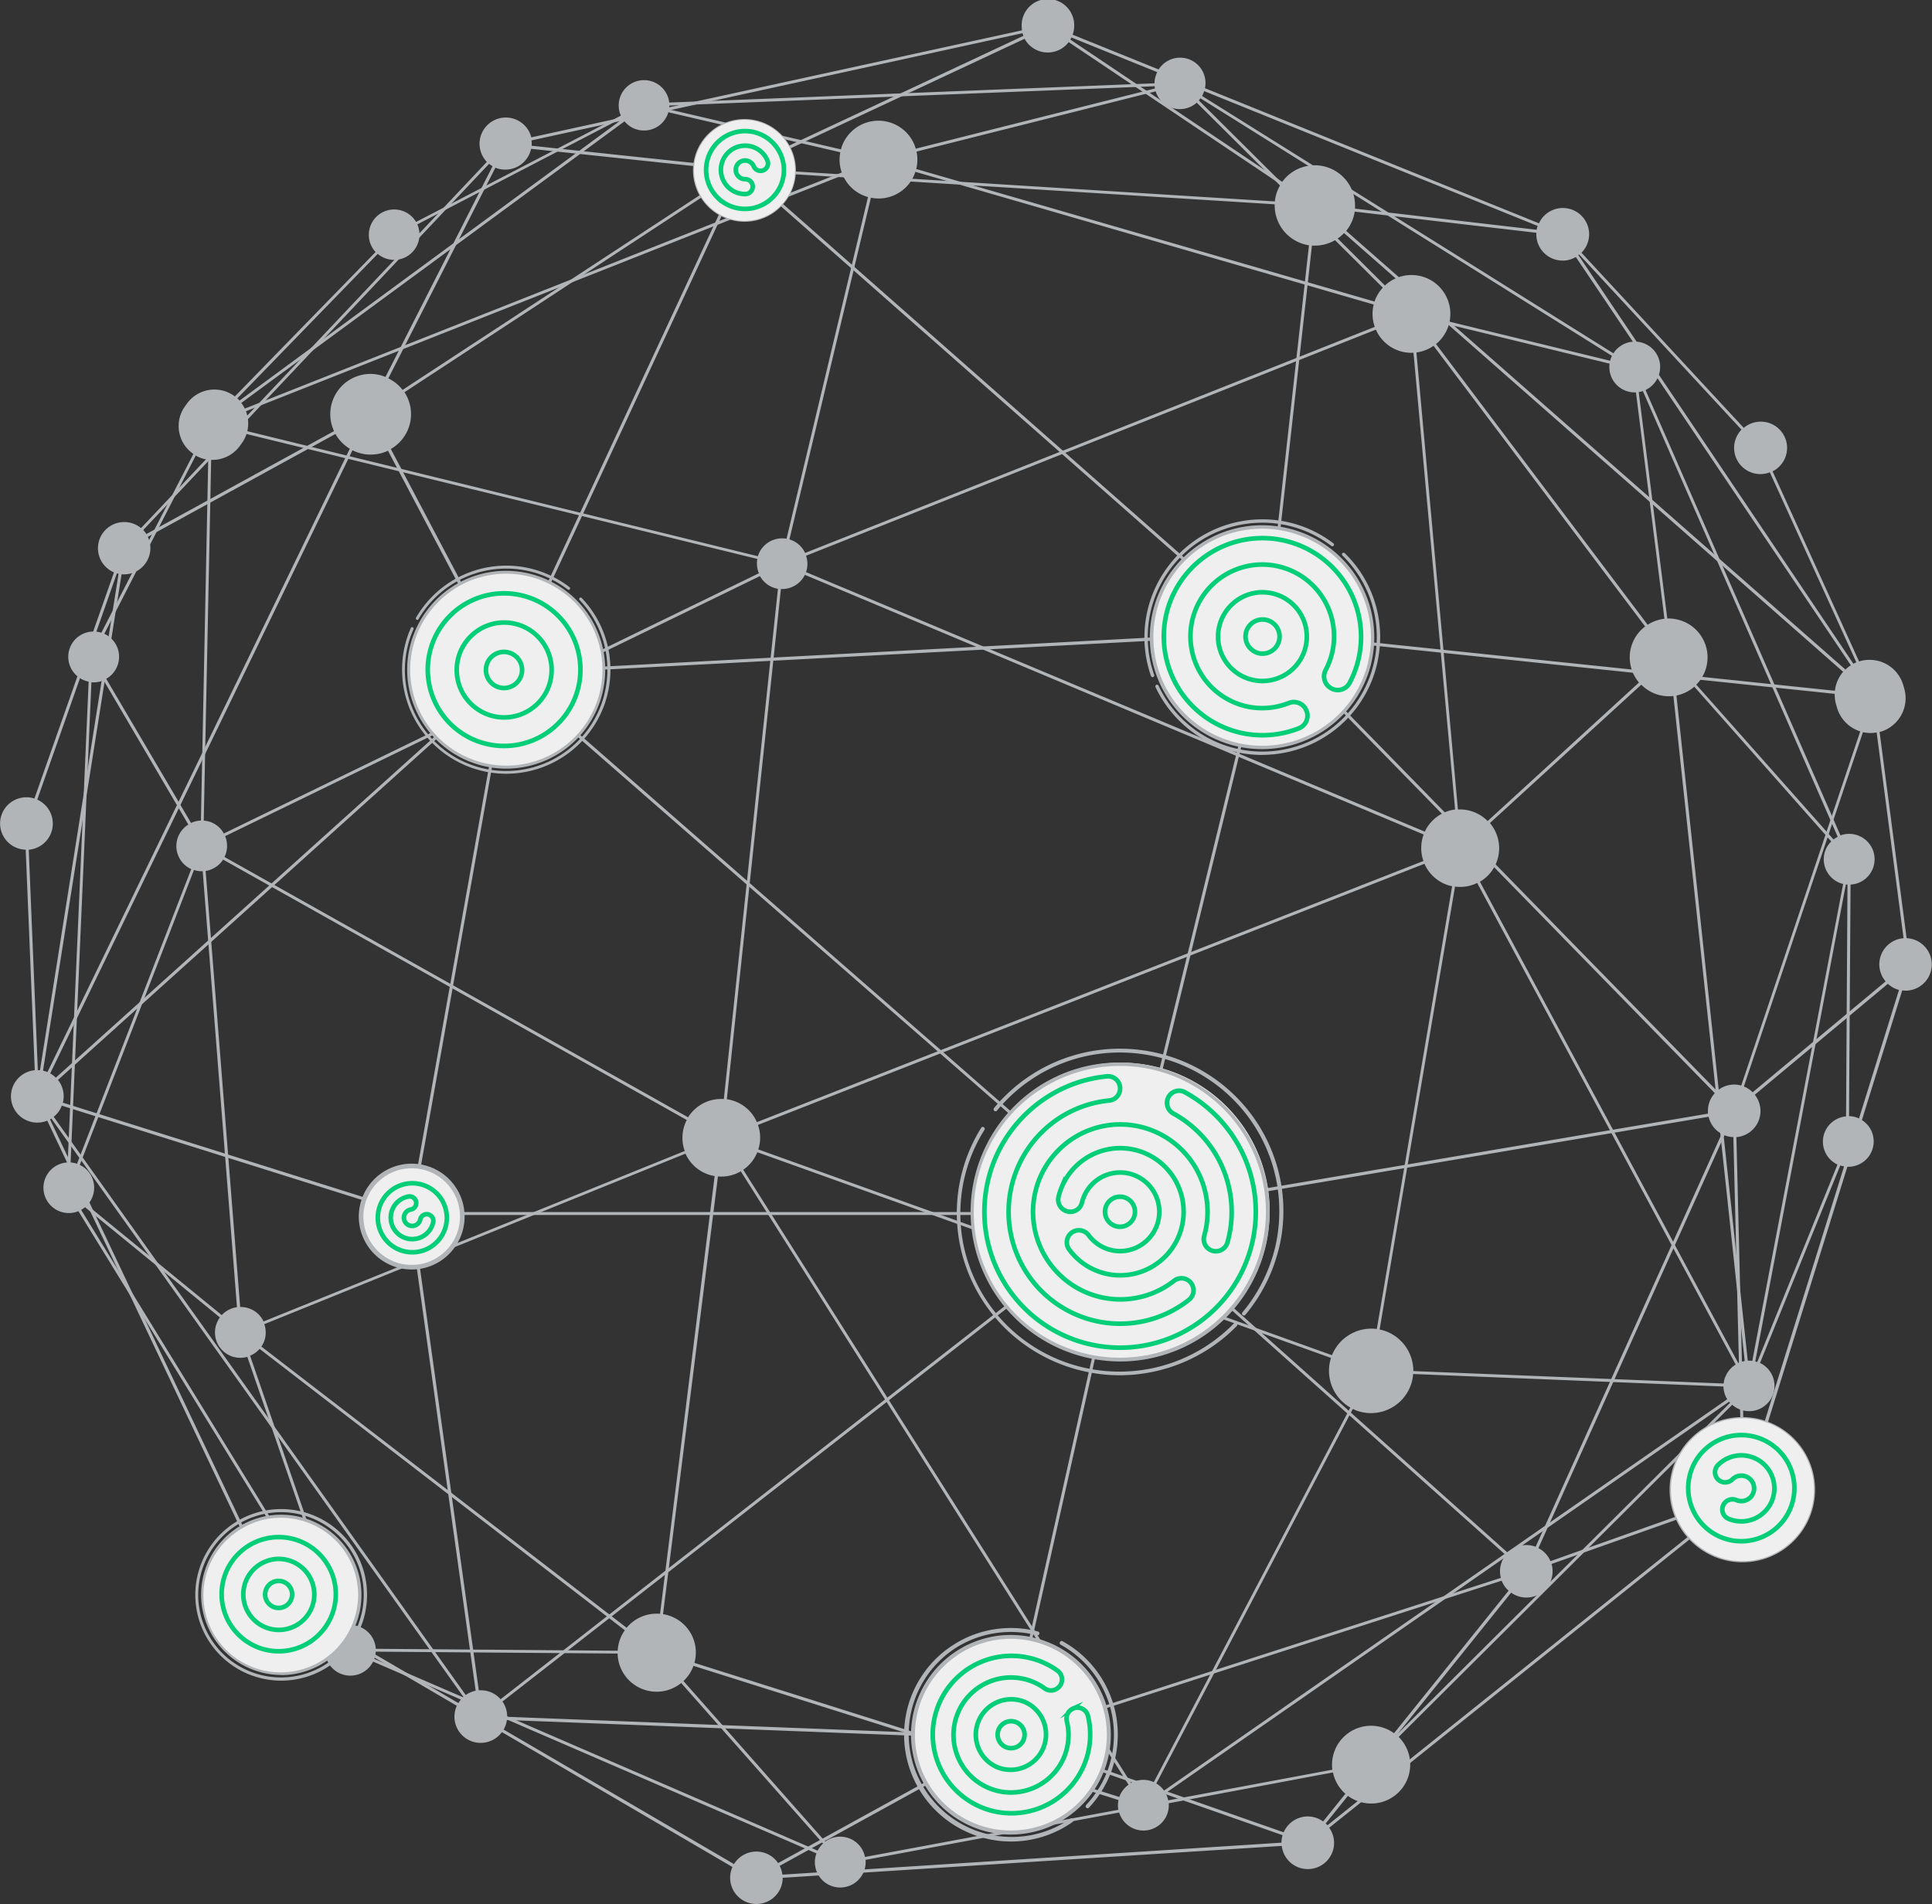 <svg xmlns="http://www.w3.org/2000/svg" width="420" height="414" fill="none">
  <rect width="100%" height="100%" fill="#333333" stroke="none"/>
  <g clip-path="url(#a)">
    <path fill="#B2B5B8" d="m414.481 203.975-5.88-44.87h.168a7.625 7.625 0 0 0 4.552-3.642 7.595 7.595 0 0 0 .639-5.786l-.226-.771a7.612 7.612 0 0 0-6.506-5.407 7.637 7.637 0 0 0-2.961.27l-.118.042-18.807-41.333a5.718 5.718 0 0 0 2.96-3.63c.208-.78.249-1.594.119-2.39a5.711 5.711 0 0 0-4.839-4.73 5.737 5.737 0 0 0-4.507 1.296l-35.28-38.081a5.682 5.682 0 0 0 1.643-4.537 5.705 5.705 0 0 0-4.726-5.102 5.725 5.725 0 0 0-4.662 1.275 5.7 5.7 0 0 0-1.495 1.97L233.184 7.543c.211-.59.325-1.21.336-1.836a5.687 5.687 0 0 0-1.592-4.17 5.714 5.714 0 0 0-4.116-1.747 5.723 5.723 0 0 0-4.115 1.747 5.705 5.705 0 0 0-1.223 1.923 5.706 5.706 0 0 0-.37 2.247c.004.298.03.595.076.889L115.5 29.86a5.704 5.704 0 0 0-3.267-3.836 5.719 5.719 0 0 0-6.962 1.975 5.693 5.693 0 0 0 .569 7.199l-75.18 79.616a5.73 5.73 0 0 0-6.85-.34 5.702 5.702 0 0 0-2.474 4.052 5.683 5.683 0 0 0 1.457 4.516 5.708 5.708 0 0 0 1.987 1.401L7.484 173.612a5.72 5.72 0 0 0-6.475 2.22 5.688 5.688 0 0 0 2.218 8.325c.736.359 1.54.555 2.36.576l1.973 47.945a5.72 5.72 0 0 0-5.078 4.618 5.697 5.697 0 0 0 3.031 6.152 5.72 5.72 0 0 0 4.76.192l45.36 95.723a8.785 8.785 0 0 0-4.93 6.192 8.762 8.762 0 0 0 2.059 7.636 8.811 8.811 0 0 0 11.236 1.588 8.79 8.79 0 0 0 2.858-2.896l32.457 18.974a5.678 5.678 0 0 0-.257 4.085 5.694 5.694 0 0 0 2.557 3.2 5.71 5.71 0 0 0 7.495-1.561l50.122 29.332a5.699 5.699 0 0 0 .105 4.898 5.706 5.706 0 0 0 3.877 3.007 5.717 5.717 0 0 0 6.359-3.064 5.681 5.681 0 0 0 .579-2.444v-.059l108.495-6.931a5.688 5.688 0 0 0 5.157 5.017 5.7 5.7 0 0 0 5.969-4.022 5.68 5.68 0 0 0-.811-4.942l86.344-69.098a5.704 5.704 0 0 0 4.566 1.322 5.71 5.71 0 0 0 4.824-4.863 5.693 5.693 0 0 0-3.334-5.979l32.172-103.441c.264.043.531.065.798.067a5.729 5.729 0 0 0 3.946-1.672 5.696 5.696 0 0 0 .134-7.93 5.718 5.718 0 0 0-3.887-1.804h-.042Zm-.663 0a5.716 5.716 0 0 0-4.833 3.506 5.699 5.699 0 0 0 .935 5.888l-28.904 24.103a5.778 5.778 0 0 0-1.916-1.266l25.889-77.026a7.722 7.722 0 0 0 1.68.185 7.678 7.678 0 0 0 1.302-.117l5.847 44.727Zm-40.371 120.06c0 .791.166 1.573.487 2.296l-36.875 13.082a5.676 5.676 0 0 0-2.621-2.833l40.437-89.764a5.665 5.665 0 0 0 1.941.402l1.755 71.16a5.723 5.723 0 0 0-3.65 1.847 5.695 5.695 0 0 0-1.474 3.81Zm-89.149 70.882a5.728 5.728 0 0 0-5.242 3.445l-51.416-17.985a8.597 8.597 0 0 0 .37-2.514 8.767 8.767 0 0 0-.328-2.355l98.767-31.846c.327.83.841 1.572 1.504 2.17l-40.32 50.175a5.707 5.707 0 0 0-3.335-1.09ZM26.989 124.87a5.713 5.713 0 0 0 5.692-5.367 5.696 5.696 0 0 0-.542-2.787L72.92 94.348a8.684 8.684 0 0 0 3.124 3.21L10.315 233.08a6.153 6.153 0 0 0-.966-.301L26.427 124.87h.562Zm82.875-87.996a5.704 5.704 0 0 0 5.586-4.517l37.027 3.922v.595a8.724 8.724 0 0 0 1.243 4.51l-66.2 43.385a8.79 8.79 0 0 0-3.1-2.514l23.268-45.791a5.735 5.735 0 0 0 2.176.41Zm117.919-25.46a5.684 5.684 0 0 0 4.536-2.262l46.091 30.932a8.65 8.65 0 0 0-1.269 3.713l-107.192-6.705a1.98 1.98 0 0 0 0-.218 8.71 8.71 0 0 0-.689-3.41L222.743 8.43a5.703 5.703 0 0 0 5.04 2.983ZM339.671 56.67c1.02 0 2.021-.275 2.898-.796l59.791 88.767c-.424.268-.818.58-1.176.93L292.648 50.2a8.706 8.706 0 0 0 1.856-4.19l39.48 4.6v.327a5.695 5.695 0 0 0 1.658 4.032 5.718 5.718 0 0 0 4.029 1.684v.016Zm34.599 189.862-40.437 89.756a5.632 5.632 0 0 0-2.033-.377 5.724 5.724 0 0 0-4.032 1.676l-76.28-68.134a8.705 8.705 0 0 0 2.016-5.581 8.572 8.572 0 0 0-.084-1.132l118.02-19.946a5.68 5.68 0 0 0 2.83 3.721v.017ZM221.483 369.365l21.68-96.913a8.21 8.21 0 0 0 1.579.151 8.695 8.695 0 0 0 6.3-2.682l76.289 68.151a5.63 5.63 0 0 0-1.243 3.545c.002.484.064.965.185 1.433l-98.767 31.846a8.803 8.803 0 0 0-2.33-3.505 8.832 8.832 0 0 0-3.693-2.026Zm-116.936-1.877a3.956 3.956 0 0 0-.462 0l-13.13-94.282a9.527 9.527 0 0 0 5.54-3.134 9.491 9.491 0 0 0 2.323-5.917h137.18a8.745 8.745 0 0 0 1.68 4.786L108.83 369.432a5.715 5.715 0 0 0-4.283-1.944ZM398.891 150.18l-117.676-12.311a2.255 2.255 0 0 0 0-.26 5.69 5.69 0 0 0-1.348-3.675 5.716 5.716 0 0 0-3.406-1.94l8.744-78.593h.63a8.755 8.755 0 0 0 6.351-2.732l108.494 95.388a7.64 7.64 0 0 0-1.789 4.123ZM98.818 263.519a9.489 9.489 0 0 0-2.207-5.769 9.53 9.53 0 0 0-5.294-3.199l17.732-99.511a8.18 8.18 0 0 0 1.201.093 8.731 8.731 0 0 0 6.367-2.749l121.322 105.964a8.728 8.728 0 0 0-1.941 5.171H98.818Zm62.386-217.895a8.748 8.748 0 0 0 6.343-2.724l103.479 91.189a5.603 5.603 0 0 0-1.21 3.478l-150.847 8.003a8.685 8.685 0 0 0-1.46-4.104 8.723 8.723 0 0 0-3.269-2.885l43.571-93.644a8.669 8.669 0 0 0 3.393.678v.009Zm83.538 209.514a8.763 8.763 0 0 0-6.367 2.749L117.062 151.873a8.72 8.72 0 0 0 1.949-5.506v-.134l150.839-7.954a5.696 5.696 0 0 0 3.999 4.819L246.49 255.272a8.484 8.484 0 0 0-1.748-.176v.042Zm2.394.344 27.359-112.216c.34.043.683.058 1.025.042a5.663 5.663 0 0 0 3.738-1.4l93.526 95.756a5.672 5.672 0 0 0-1.495 3.839v.62l-117.97 19.937a8.762 8.762 0 0 0-6.183-6.62v.042Zm37.423-202.156-8.737 78.593h-.302a5.687 5.687 0 0 0-4.057 1.676L168 42.397a8.638 8.638 0 0 0 1.915-4.684l107.193 6.704v.218a8.735 8.735 0 0 0 2.105 5.728 8.775 8.775 0 0 0 5.346 2.963Zm-127.344-8.674-43.571 93.627a8.748 8.748 0 0 0-3.36-.678 8.649 8.649 0 0 0-3.78.838L84.966 97.617a8.755 8.755 0 0 0 4.145-5.536 8.723 8.723 0 0 0-1.18-6.809l66.142-43.37a8.832 8.832 0 0 0 3.142 2.75Zm-76.659 54.18a8.82 8.82 0 0 0 3.788-.838l21.538 40.822a8.764 8.764 0 0 0-4.247 6.046 8.742 8.742 0 0 0 1.895 7.136l-91.392 82.298a5.492 5.492 0 0 0-1.226-.922l65.713-135.48a8.743 8.743 0 0 0 3.931.938ZM12.6 234.79l91.392-82.322a8.783 8.783 0 0 0 4.418 2.447l-17.757 99.527a10.116 10.116 0 0 0-1.336-.1 9.507 9.507 0 0 0-5.494 1.748 9.476 9.476 0 0 0-3.468 4.596l-66.697-20.952c.122-.453.184-.921.185-1.391 0-1.29-.438-2.543-1.243-3.553Zm364.417 1.006a5.691 5.691 0 0 0-3.746 1.399l-93.551-95.748a5.593 5.593 0 0 0 1.411-2.916l117.718 12.319a7.762 7.762 0 0 0 .311 2.347l.201.687a7.628 7.628 0 0 0 5.04 5.129l-25.872 77.001a5.45 5.45 0 0 0-1.529-.218h.017ZM13.44 240.38l66.688 20.951a9.306 9.306 0 0 0-.353 2.514 9.489 9.489 0 0 0 2.784 6.723 9.54 9.54 0 0 0 6.733 2.789c.336 0 .664 0 .983-.05l13.129 94.281a5.666 5.666 0 0 0-2.159.931L11.676 242.81a5.723 5.723 0 0 0 1.764-2.43Zm95.76 129.572 128.848-100.458a8.861 8.861 0 0 0 4.46 2.816l-21.672 96.913a8.378 8.378 0 0 0-1.596-.151 8.804 8.804 0 0 0-5.95 2.324 8.769 8.769 0 0 0-2.803 5.729l-100.237-3.871v-.093a5.656 5.656 0 0 0-1.008-3.209h-.042Zm294.353-225.957a7.525 7.525 0 0 0-.647.302l-59.783-88.834.177-.135 35.28 38.09a5.693 5.693 0 0 0-1.145 6.186 5.7 5.7 0 0 0 2.107 2.524 5.728 5.728 0 0 0 3.154.945 5.766 5.766 0 0 0 2.049-.386l18.808 41.308Zm-69.292-94.877a6.02 6.02 0 0 0-.21.839l-39.48-4.593v-.687a8.713 8.713 0 0 0-1.666-5.138 8.77 8.77 0 0 0-14.168-.008L232.68 8.607c.084-.151.16-.302.235-.461l101.346 40.972ZM222.289 7.216c.052.194.117.384.193.57L168.983 32.86a8.735 8.735 0 0 0-3.856-3.816 8.762 8.762 0 0 0-10.185 1.703 8.72 8.72 0 0 0-2.398 4.862l-36.96-3.922v-.528a5.219 5.219 0 0 0-.042-.637L222.289 7.216ZM107.083 36.137 83.799 81.954a8.662 8.662 0 0 0-3.243-.662 8.785 8.785 0 0 0-4.21 1.082 8.76 8.76 0 0 0-3.172 2.967 8.735 8.735 0 0 0-.556 8.387L31.82 116.104a6.895 6.895 0 0 0-.68-.88l75.188-79.615c.237.196.49.373.756.528ZM25.41 124.653l.361.092L8.694 232.678a4.613 4.613 0 0 0-.47 0L6.25 184.741a5.723 5.723 0 0 0 3.385-1.489 5.695 5.695 0 0 0 1.168-6.888 5.717 5.717 0 0 0-2.705-2.518l17.312-49.193ZM67.2 351.297a8.751 8.751 0 0 0-1.271-9.831 8.794 8.794 0 0 0-9.649-2.363l-45.41-95.74.294-.176 89.586 125.751a5.606 5.606 0 0 0-1.1 1.332L67.2 351.297Zm42.286 24.731a5.71 5.71 0 0 0 .705-2.079l100.254 3.872a8.694 8.694 0 0 0 .958 3.981l-42.252 23.256a5.69 5.69 0 0 0-4.852-2.504 5.707 5.707 0 0 0-4.733 2.722l-50.08-29.248Zm60.597 31.544a5.69 5.69 0 0 0-.596-1.911l42.243-23.247a8.773 8.773 0 0 0 8.296 4.197 8.78 8.78 0 0 0 4.512-1.741 8.76 8.76 0 0 0 2.901-3.864l51.382 17.984a5.776 5.776 0 0 0-.235 1.626l-108.503 6.956Zm118.104-11.121 40.32-50.191a5.646 5.646 0 0 0 3.31 1.064 5.707 5.707 0 0 0 4.036-1.675 5.693 5.693 0 0 0 1.667-4.032 5.5 5.5 0 0 0-.226-1.592l36.96-13.099c.184.297.395.578.63.838l-86.285 69.056c-.143-.109-.269-.243-.403-.369h-.009Zm92.484-77.939a5.475 5.475 0 0 0-1.445-.21l-1.747-71.075a5.708 5.708 0 0 0 4.764-3.416 5.69 5.69 0 0 0-.765-5.803l28.929-24.119a5.675 5.675 0 0 0 2.419 1.332l-32.155 103.291Z"/>
    <path fill="#B2B5B8" d="M15.162 140.944a5.505 5.505 0 0 0 1.505 5.946c.54.486 1.17.86 1.855 1.102.243.088.493.155.748.202l-4.553 104.53a5.52 5.52 0 0 0-5.137 4.301 5.494 5.494 0 0 0 .995 4.536 5.521 5.521 0 0 0 6.469 1.765l55.935 90.979a5.508 5.508 0 0 0-2.321 4.24 5.493 5.493 0 0 0 1.923 4.434c.637.545 1.39.937 2.203 1.147a5.525 5.525 0 0 0 6.326-2.873l96.365 41.685a.106.106 0 0 1 0 .05 5.5 5.5 0 0 0 2.188 6.494 5.525 5.525 0 0 0 8.176-2.705 5.507 5.507 0 0 0 .321-2.423l55.138-10.291a5.515 5.515 0 0 0 10.466.276 5.41 5.41 0 0 0 .302-2.288l35.709-6.704a8.476 8.476 0 0 0 4.729 5.969 8.497 8.497 0 0 0 10.544-2.837 8.453 8.453 0 0 0-.993-10.851l72.517-72.215a5.528 5.528 0 0 0 8.27-1.068 5.503 5.503 0 0 0 .718-4.516 5.514 5.514 0 0 0-2.948-3.501l17.446-42.942c.752.251 1.55.336 2.338.251a5.54 5.54 0 0 0 2.23-.742 5.533 5.533 0 0 0 1.718-1.601 5.497 5.497 0 0 0-2.098-8.068 5.522 5.522 0 0 0-2.281-.567l.328-50.342a5.53 5.53 0 0 0 3.426-1.431 5.509 5.509 0 0 0-1.847-9.262 5.45 5.45 0 0 0-3.772 0l-42.378-96.838a5.474 5.474 0 0 0 2.84-3.117 5.487 5.487 0 0 0-.051-3.935 5.505 5.505 0 0 0-2.674-2.893 5.522 5.522 0 0 0-7.095 1.975L261.316 20.86c.142-.252.263-.515.361-.788a5.49 5.49 0 0 0-.103-4.294 5.518 5.518 0 0 0-5.337-3.23 5.532 5.532 0 0 0-3.864 1.894 5.51 5.51 0 0 0-1.079 1.91 5.364 5.364 0 0 0-.319 1.76L145.488 22.3a5.486 5.486 0 0 0-2.38-3.926 5.516 5.516 0 0 0-8.068 2.18 5.487 5.487 0 0 0-.069 4.587l-44.52 23.113a5.51 5.51 0 0 0-3.662-2.602 5.532 5.532 0 0 0-4.388.98 5.51 5.51 0 0 0-2.2 3.912 5.493 5.493 0 0 0 1.447 4.247L51.055 86.194l-.092-.075a7.358 7.358 0 0 0-8.166-.36 7.342 7.342 0 0 0-2.116 1.935l-.462.637A7.345 7.345 0 0 0 41.9 98.59l.143.1-20.009 38.87a5.519 5.519 0 0 0-4.122.306 5.5 5.5 0 0 0-2.749 3.079Zm27.392-41.902c.364.212.747.392 1.143.536.508.18 1.035.304 1.57.369l-1.587 78.45a5.505 5.505 0 0 0-2.15.52l-18.438-31.335a5.513 5.513 0 0 0 2.79-5.02 5.5 5.5 0 0 0-3.202-4.769l19.874-38.752Zm-25.2 154.202 24.814-64.103a5.295 5.295 0 0 0 1.898.268l7.451 94.784a5.574 5.574 0 0 0-3.31 1.727L18.96 262.018a5.508 5.508 0 0 0-1.621-8.757l.016-.017ZM74.61 353.509l-20.244-58.764a5.392 5.392 0 0 0 2.066-1.484l79.405 61.178a8.415 8.415 0 0 0-1.075 2.037 8.764 8.764 0 0 0-.487 2.413l-52.584-.419a5.48 5.48 0 0 0-2.345-4.174 5.52 5.52 0 0 0-4.736-.753v-.034Zm326.07-161.317-19.748 103.684a5.571 5.571 0 0 0-.983-.042l-15.507-144.623a8.534 8.534 0 0 0 3.89-1.911l29.769 33.639a5.396 5.396 0 0 0-1.31 2.037 5.507 5.507 0 0 0 1.505 5.952c.539.486 1.17.861 1.855 1.104l.529.16ZM355.639 85.306l6.199 49.219a8.643 8.643 0 0 0-3.654 1.307l-46.006-61.035a8.377 8.377 0 0 0 2.62-3.696c.068-.176.118-.36.168-.545l34.944 8.506a5.495 5.495 0 0 0 3.596 5.925 5.4 5.4 0 0 0 2.133.319Zm-95.474-62.989 40.446 40.227a8.51 8.51 0 0 0-1.739 2.824c0 .068 0 .135-.059.193l-99.632-28.82a8.37 8.37 0 0 0 .059-3.789l51.996-13.09a5.497 5.497 0 0 0 3.792 3.663 5.514 5.514 0 0 0 5.137-1.208Zm-114.971 2.397c0-.1.059-.2.092-.31l37.389 8.7a8.358 8.358 0 0 0 .319 4.399L53.214 88.834a6.708 6.708 0 0 0-.764-1.232l83.311-61.22a5.501 5.501 0 0 0 5.207 1.909 5.493 5.493 0 0 0 4.226-3.585v.008ZM48.502 186.887l100.8 56.619a7.673 7.673 0 0 0-.446.997 8.448 8.448 0 0 0 0 5.732l-91.56 37.068a5.452 5.452 0 0 0-3.116-2.825 5.394 5.394 0 0 0-1.974-.318l-7.501-94.809a5.534 5.534 0 0 0 3.797-2.464Zm87.721 167.008-79.405-61.137c.267-.383.481-.8.638-1.24a5.495 5.495 0 0 0 0-3.629l91.56-37.075a8.395 8.395 0 0 0 4.855 4.492c.483.172.981.301 1.487.385l-11.869 95.17a8.489 8.489 0 0 0-7.266 3.034Zm109.662 33.765-84.311-133.343a8.393 8.393 0 0 0 3.058-3.813l124.714 44.727a9.201 9.201 0 0 0 .193 6.132 9.223 9.223 0 0 0 4.007 4.653l-42.722 81.443a2.954 2.954 0 0 0-.403-.168 5.448 5.448 0 0 0-4.536.369ZM53.466 89.404l129.763-51.306a8.398 8.398 0 0 0 4.881 4.56c.193.066.394.125.588.175l-17.708 74.294a5.528 5.528 0 0 0-3.731.658 5.511 5.511 0 0 0-2.426 2.904l-.067.243L53.76 93.745a7.367 7.367 0 0 0-.294-4.341ZM164.85 249.9a8.361 8.361 0 0 0-.076-5.33l144.892-56.778a8.432 8.432 0 0 0 4.889 4.576c.368.127.744.231 1.125.31l-16.371 96.259a9.26 9.26 0 0 0-5.852 1.188 9.232 9.232 0 0 0-3.901 4.511L164.85 249.9ZM307.28 76.69l9.047 99.302a8.485 8.485 0 0 0-3.913 1.566 8.455 8.455 0 0 0-2.672 3.253l-134.518-56.427a5.447 5.447 0 0 0 0-3.561l123.883-49.16a8.383 8.383 0 0 0 3.296 3.793 8.413 8.413 0 0 0 4.877 1.235ZM158.004 238.98l11.76-110.925a5.537 5.537 0 0 0 3.068-.761 5.509 5.509 0 0 0 2.148-2.315l134.518 56.452-.05.117a8.437 8.437 0 0 0 0 5.64l-144.909 56.779a8.42 8.42 0 0 0-4.889-4.576 8.95 8.95 0 0 0-1.646-.411Zm-8.4 3.947-100.8-56.61a5.48 5.48 0 0 0 .134-4.526l116.273-56.543a5.477 5.477 0 0 0 3.906 2.765l-11.76 110.934a8.471 8.471 0 0 0-7.778 3.98h.025Zm49.325-205.374a1.99 1.99 0 0 0 .059-.2l99.64 28.854a8.453 8.453 0 0 0 .236 4.86L175.022 120.22a5.479 5.479 0 0 0-3.133-2.858l-.277-.083 17.716-74.294a8.418 8.418 0 0 0 5.82-.921 8.388 8.388 0 0 0 3.781-4.51Zm112.711 37.63 45.998 61.018a8.424 8.424 0 0 0-2.977 9.198 8.416 8.416 0 0 0 1.642 2.987l-32.903 30.12a8.404 8.404 0 0 0-3.158-2.02 8.547 8.547 0 0 0-3.302-.494l-9.021-99.36a8.49 8.49 0 0 0 3.721-1.45Zm52.139 76.128 15.506 144.59a5.902 5.902 0 0 0-1.411.436l-56.154-104.64a8.384 8.384 0 0 0 3.688-4.433 8.466 8.466 0 0 0-1.512-8.322l32.902-30.086a8.41 8.41 0 0 0 7.04 2.455h-.059Zm11.222 148.169a5.34 5.34 0 0 0-.294 1.315l-67.46-2.707a9.203 9.203 0 0 0-1.662-5.309 9.236 9.236 0 0 0-4.42-3.39 9.497 9.497 0 0 0-1.251-.335l16.396-96.301a8.368 8.368 0 0 0 4.814-.788l56.204 104.707a5.459 5.459 0 0 0-2.302 2.808h-.025ZM44.293 178.414l1.613-78.434a7.369 7.369 0 0 0 6.233-3.034l.403-.553a7.452 7.452 0 0 0 1.05-2.036l111.048 27.161a5.537 5.537 0 0 0 .336 3.118L48.661 181.213a5.455 5.455 0 0 0-2.94-2.514 5.356 5.356 0 0 0-1.428-.285ZM375.48 304.215l-122.43 85.079a5.432 5.432 0 0 0-1.68-1.542l42.722-81.434c.274.137.554.26.84.369a9.208 9.208 0 0 0 9.917-2.475 9.16 9.16 0 0 0 1.843-3.073 8.794 8.794 0 0 0 .513-2.414l67.46 2.716c.021.98.302 1.937.815 2.774ZM243.356 390.61v.084l-92.4-29.165a8.407 8.407 0 0 0-1.029-6.822 8.465 8.465 0 0 0-5.791-3.771l11.936-95.169a8.42 8.42 0 0 0 4.973-1.107l84.294 133.36a5.509 5.509 0 0 0-1.983 2.59ZM82.11 55.194a5.518 5.518 0 0 0 8.9-2.792 5.485 5.485 0 0 0-.29-3.619l44.52-23.113c0 .058.076.117.118.176L52.08 87.09a5.322 5.322 0 0 0-.487-.486l30.517-31.41ZM251 18.747c.017.166.042.331.076.495L199.08 32.324a8.427 8.427 0 0 0-2.941-4.317 8.462 8.462 0 0 0-13.137 3.84c-.067.209-.126.418-.184.628l-37.389-8.691c.049-.277.077-.557.084-.838L251 18.747Zm99.423 58.622c-.093.185-.168.377-.244.57-.075.193-.101.327-.143.495l-34.918-8.498a8.418 8.418 0 0 0-.585-5.205 8.44 8.44 0 0 0-3.552-3.856 8.468 8.468 0 0 0-9.908 1.191L260.618 21.84c.126-.151.244-.302.362-.461l89.443 55.99Zm6.72 7.652 42.361 96.913a5.144 5.144 0 0 0-.907.578l-29.837-33.656a8.38 8.38 0 0 0 1.949-3.076 8.443 8.443 0 0 0-4.261-10.453 8.482 8.482 0 0 0-3.996-.852l-6.208-49.236c.3-.046.595-.12.882-.218h.017Zm44.175 157.697a5.517 5.517 0 0 0-4.949 4.521 5.495 5.495 0 0 0 3.085 5.946l-17.447 42.942a4.344 4.344 0 0 0-.429-.134l19.69-103.684h.361l-.311 50.409ZM253.957 391.414a5.42 5.42 0 0 0-.571-1.567l122.497-85.104.21.251-72.534 72.232a8.49 8.49 0 0 0-11.789.755 8.455 8.455 0 0 0-1.701 2.84 8.37 8.37 0 0 0-.429 3.931l-35.683 6.662Zm-65.915 12.311a5.487 5.487 0 0 0-3.401-4.038 5.512 5.512 0 0 0-5.242.686l-30.82-34.896a8.488 8.488 0 0 0 2.176-3.302l92.4 29.172a5.647 5.647 0 0 0-.042 2.121l-55.071 10.257Zm-106.68-43.067a5.785 5.785 0 0 0 .32-1.567l52.584.41a8.435 8.435 0 0 0 1.373 4.456 8.475 8.475 0 0 0 8.146 3.775 8.49 8.49 0 0 0 4.299-1.828l30.836 34.905c-.48.439-.876.962-1.168 1.542l-96.39-41.693Zm-7.854-6.705L17.64 263.049c.296-.171.577-.367.84-.586l29.324 23.96a5.77 5.77 0 0 0-.73 1.374 5.495 5.495 0 0 0 1.13 5.645 5.52 5.52 0 0 0 5.556 1.554l20.244 58.731c-.16.067-.328.151-.487.235l-.009-.009ZM19.874 148.336a5.566 5.566 0 0 0 2.646-.427l18.422 31.36a5.51 5.51 0 0 0-2.593 5.032c.064.994.398 1.952.966 2.772a5.52 5.52 0 0 0 2.257 1.884l-24.83 64.061a5.707 5.707 0 0 0-1.387-.285l4.52-104.397Z"/>
    <path fill="#EFEFEF" d="M275.999 263.292a31.534 31.534 0 0 1-.437 5.305 30.008 30.008 0 0 1-.957 4.09 32.196 32.196 0 0 1-.555 1.676 32.167 32.167 0 0 1-8.326 12.505 32.27 32.27 0 0 1-13.105 7.378 32.338 32.338 0 0 1-15.033.646 32.302 32.302 0 0 1-13.692-6.227 32.198 32.198 0 0 1-9.373-11.744 32.117 32.117 0 0 1 .985-29.181 32.222 32.222 0 0 1 10.143-11.09 32.186 32.186 0 0 1 7.031-3.67 25.018 25.018 0 0 1 1.68-.545 32.011 32.011 0 0 1 4.099-.964 32.323 32.323 0 0 1 26.165 7.21 32.19 32.19 0 0 1 8.41 11.041 32.105 32.105 0 0 1 2.973 13.545l-.008.025Z"/>
    <path fill="#B2B5B8" d="M274.403 164.133a25.51 25.51 0 0 1-13.911-4.106 25.796 25.796 0 0 1-9.29-10.643.36.36 0 0 1 .449-.496.36.36 0 0 1 .206.186 24.858 24.858 0 0 0 9.646 10.729 24.932 24.932 0 0 0 27.623-1.205 24.837 24.837 0 0 0 9.099-12.81 24.834 24.834 0 0 0 1.075-7.249 24.69 24.69 0 0 0-7.467-17.758.366.366 0 0 1-.107-.256.366.366 0 0 1 .107-.255.365.365 0 0 1 .256-.103c.096 0 .187.036.256.103a25.43 25.43 0 0 1 7.333 22.468 24.026 24.026 0 0 1-.756 3.243c-.134.453-.285.897-.436 1.324a25.63 25.63 0 0 1-9.389 12.181 25.723 25.723 0 0 1-14.686 4.631l-.008.016Zm-23.84-16.903a.38.38 0 0 1-.344-.243 25.622 25.622 0 0 1-.137-16.487 25.679 25.679 0 0 1 9.94-13.172l.42-.277a25.56 25.56 0 0 1 5.183-2.589c.436-.159.84-.31 1.327-.444a24.508 24.508 0 0 1 3.242-.755 25.054 25.054 0 0 1 4.2-.352 25.363 25.363 0 0 1 15.439 5.188.354.354 0 0 1 .165.241.356.356 0 0 1-.182.381.36.36 0 0 1-.419-.052 24.68 24.68 0 0 0-15.003-5.029c-1.368 0-2.733.115-4.082.344a23.13 23.13 0 0 0-3.159.738c-.436.125-.84.268-1.293.427a24.357 24.357 0 0 0-5.116 2.573l-.327.218a24.911 24.911 0 0 0-9.655 12.791 24.856 24.856 0 0 0 .146 16.013.352.352 0 0 1 .019.14.349.349 0 0 1-.122.25.367.367 0 0 1-.124.071.281.281 0 0 1-.118.025Z"/>
    <path fill="#EFEFEF" d="M298.394 138.539c0 1.32-.107 2.637-.32 3.939a23.857 23.857 0 0 1-.714 3.042c-.126.419-.26.838-.411 1.24a23.937 23.937 0 0 1-6.2 9.289 24.013 24.013 0 0 1-9.747 5.477 24.043 24.043 0 0 1-21.353-4.158 23.96 23.96 0 0 1-6.967-8.731 23.886 23.886 0 0 1 .723-21.693 23.96 23.96 0 0 1 7.533-8.25 23.634 23.634 0 0 1 5.242-2.69c.403-.151.84-.285 1.234-.411a23.072 23.072 0 0 1 3.05-.712 23.414 23.414 0 0 1 3.939-.327 24.049 24.049 0 0 1 16.977 7.033 23.931 23.931 0 0 1 7.014 16.952Z"/>
    <path fill="#B2B5B8" d="M274.403 162.868a24.395 24.395 0 0 1-14.53-4.738 24.298 24.298 0 0 1-8.84-12.442 24.253 24.253 0 0 1 .331-15.247 24.308 24.308 0 0 1 9.372-12.049l.092-.058a24.166 24.166 0 0 1 5.225-2.665c.42-.16.84-.294 1.26-.419a22.285 22.285 0 0 1 3.091-.721 23.404 23.404 0 0 1 3.999-.335c3.538.009 7.033.786 10.241 2.276a24.421 24.421 0 0 1 8.338 6.355 24.336 24.336 0 0 1 5.445 19.712 22.93 22.93 0 0 1-.723 3.092 19.49 19.49 0 0 1-.42 1.257 24.352 24.352 0 0 1-8.922 11.58 24.44 24.44 0 0 1-13.959 4.402Zm-13.356-43.814a23.622 23.622 0 0 0-7.399 8.148 23.55 23.55 0 0 0-.662 21.373 23.616 23.616 0 0 0 6.882 8.588 23.7 23.7 0 0 0 30.638-1.346 23.596 23.596 0 0 0 6.098-9.157c.143-.386.286-.796.412-1.215.295-.985.528-1.987.697-3.001a23.591 23.591 0 0 0-5.283-19.127 23.67 23.67 0 0 0-8.09-6.167 23.752 23.752 0 0 0-9.937-2.211c-2.333.01-4.653.355-6.888 1.023-.403.126-.84.26-1.21.402a23.918 23.918 0 0 0-5.166 2.648l-.092.042Z"/>
    <path fill="#EFEFEF" d="M95.76 160.79a.292.292 0 0 1-.202-.084 19.846 19.846 0 0 1-6.123-9.386.318.318 0 0 1 .21-.394.33.33 0 0 1 .125-.015.318.318 0 0 1 .278.224 19.273 19.273 0 0 0 5.88 9.093.315.315 0 0 1 .093.354.317.317 0 0 1-.303.208h.042Zm6.418 3.679a.246.246 0 0 1-.101 0 19.423 19.423 0 0 1-4.023-1.903.318.318 0 0 1-.11-.436.332.332 0 0 1 .2-.145.333.333 0 0 1 .246.036 18.782 18.782 0 0 0 3.897 1.844.319.319 0 0 1 .193.411.318.318 0 0 1-.302.193Z"/>
    <path fill="#B2B5B8" d="M110.04 168.223a22.723 22.723 0 0 1-10.769-2.739 22.662 22.662 0 0 1-8.172-7.514 22.578 22.578 0 0 1-1.798-21.425.311.311 0 0 1 .175-.171.322.322 0 0 1 .348.073.322.322 0 0 1 .065.349 21.912 21.912 0 0 0-.25 17.147 21.95 21.95 0 0 0 4.86 7.284 22.028 22.028 0 0 0 15.951 6.388 22.046 22.046 0 0 0 8.559-1.909 22.004 22.004 0 0 0 7.132-5.093 21.959 21.959 0 0 0 4.95-8.598c.624-2.08.943-4.24.949-6.411A21.898 21.898 0 0 0 126 130.46a.317.317 0 0 1-.089-.228.322.322 0 0 1 .551-.216 22.53 22.53 0 0 1 6.241 15.588 21.976 21.976 0 0 1-.31 3.729 20.077 20.077 0 0 1-.672 2.866c-.118.403-.244.797-.387 1.165a22.636 22.636 0 0 1-8.302 10.774 22.712 22.712 0 0 1-12.992 4.085Zm-19.32-33.455a.325.325 0 0 1-.31-.236.313.313 0 0 1 .033-.242 22.893 22.893 0 0 1 6.888-7.408l.378-.243a22.001 22.001 0 0 1 4.578-2.288 21.732 21.732 0 0 1 4.041-1.064 22.55 22.55 0 0 1 17.488 4.374.32.32 0 1 1-.386.511 21.733 21.733 0 0 0-13.39-4.55c-1.209 0-2.417.098-3.612.293a22.033 22.033 0 0 0-8.45 3.302l-.285.193a22.228 22.228 0 0 0-6.72 7.199.336.336 0 0 1-.107.11.34.34 0 0 1-.145.049Z"/>
    <path fill="#EFEFEF" d="M131.242 145.604a21.649 21.649 0 0 1-.286 3.486c-.148.91-.359 1.809-.63 2.69-.109.369-.235.73-.361 1.09a21.155 21.155 0 0 1-5.476 8.216 21.253 21.253 0 0 1-27.494 1.175 21.175 21.175 0 0 1-6.16-7.72 21.123 21.123 0 0 1 .646-19.179 21.178 21.178 0 0 1 6.665-7.29 20.8 20.8 0 0 1 4.628-2.372 20.635 20.635 0 0 1 3.78-.997 21.257 21.257 0 0 1 18.485 5.927 21.148 21.148 0 0 1 6.203 14.974Z"/>
    <path fill="#B2B5B8" d="M110.04 167.109a21.607 21.607 0 0 1-12.794-4.227 21.517 21.517 0 0 1-7.78-10.98 21.466 21.466 0 0 1 .275-13.443 21.517 21.517 0 0 1 8.22-10.655l.084-.051a20.909 20.909 0 0 1 5.729-2.723 19.77 19.77 0 0 1 2.73-.637 21.59 21.59 0 0 1 10.12.746 21.55 21.55 0 0 1 8.655 5.285 21.46 21.46 0 0 1 5.988 18.75 20.168 20.168 0 0 1-.639 2.732c-.109.377-.235.754-.369 1.106a21.508 21.508 0 0 1-7.888 10.221 21.587 21.587 0 0 1-12.331 3.876ZM98.28 128.39a20.878 20.878 0 0 0-6.537 7.201 20.817 20.817 0 0 0 5.506 26.474 20.931 20.931 0 0 0 27.073-1.207 20.842 20.842 0 0 0 5.744-9.17c.262-.868.467-1.753.613-2.648a20.85 20.85 0 0 0-5.846-18.192 20.951 20.951 0 0 0-20.875-5.207c-.361.109-.722.227-1.075.352a20.943 20.943 0 0 0-4.56 2.339l-.043.058Z"/>
    <path fill="#EFEFEF" d="M78.229 346.729c.003.941-.076 1.88-.235 2.808a15.52 15.52 0 0 1-.504 2.17 17.27 17.27 0 0 1-2.21 4.618 17.102 17.102 0 0 1-5.448 5.083 17.147 17.147 0 0 1-14.497 1.344 17.124 17.124 0 0 1-6.294-3.995 17.036 17.036 0 0 1-2.62-20.747 17.078 17.078 0 0 1 5.104-5.427 16.729 16.729 0 0 1 3.738-1.919c.286-.109.58-.201.84-.294a16.07 16.07 0 0 1 2.176-.503 16.48 16.48 0 0 1 2.814-.234 17.147 17.147 0 0 1 12.122 5.002 17.08 17.08 0 0 1 3.714 5.549 17.043 17.043 0 0 1 1.3 6.545Z"/>
    <path fill="#B2B5B8" d="M61.127 365.393a18.724 18.724 0 0 1-11.098-3.662 18.654 18.654 0 0 1-6.75-9.521 18.613 18.613 0 0 1 .235-11.659 18.658 18.658 0 0 1 7.13-9.242l.411-.268a18.235 18.235 0 0 1 3.67-1.827c.32-.118.648-.226.975-.319a18.009 18.009 0 0 1 2.36-.553 18.7 18.7 0 0 1 10.923 1.479 18.66 18.66 0 0 1 6.398 4.87 18.579 18.579 0 0 1 4.15 15.122 16.725 16.725 0 0 1-.554 2.372 12.79 12.79 0 0 1-.32.955 18.115 18.115 0 0 1-2.091 4.073 18.61 18.61 0 0 1-6.699 6.009 18.672 18.672 0 0 1-8.74 2.171Zm-9.887-33.682-.219.151a17.965 17.965 0 0 0-5.401 5.7 17.923 17.923 0 0 0-1.481 15.237 17.95 17.95 0 0 0 4.204 6.629 18.022 18.022 0 0 0 27.635-2.617 18.225 18.225 0 0 0 2.016-3.922c.106-.302.207-.612.302-.93.233-.744.412-1.503.538-2.271a17.945 17.945 0 0 0-5.016-15.649 18.028 18.028 0 0 0-12.708-5.278 18.7 18.7 0 0 0-5.233.78 17.81 17.81 0 0 0-4.544 2.12l-.093.05Z"/>
    <path fill="#B2B5B8" d="M61.127 364.161a17.516 17.516 0 0 1-10.345-3.442 17.448 17.448 0 0 1-6.29-8.888 17.411 17.411 0 0 1 .21-10.878 17.452 17.452 0 0 1 6.63-8.638l.085-.059a17.505 17.505 0 0 1 3.73-1.894c.293-.109.596-.21.898-.293.722-.229 1.46-.402 2.21-.52.948-.159 1.91-.237 2.872-.235a17.505 17.505 0 0 1 12.339 5.12 17.421 17.421 0 0 1 4.352 17.399c-.093.31-.193.612-.294.897a17.445 17.445 0 0 1-6.392 8.301 17.511 17.511 0 0 1-10.005 3.155v-.025Zm-9.492-31.235a16.787 16.787 0 0 0-5.313 5.777 16.734 16.734 0 0 0 4.381 21.363 16.84 16.84 0 0 0 15.01 2.859 16.823 16.823 0 0 0 6.821-3.893 16.754 16.754 0 0 0 4.301-6.562c.1-.277.202-.57.286-.838.218-.693.384-1.402.495-2.12.16-.911.238-1.834.235-2.758a16.727 16.727 0 0 0-1.544-7.033 16.767 16.767 0 0 0-4.36-5.738 16.824 16.824 0 0 0-13.575-3.789c-.72.116-1.43.284-2.125.503-.294.084-.58.176-.84.285a16.46 16.46 0 0 0-3.663 1.877l-.109.067Z"/>
    <path fill="#EFEFEF" d="M241.08 377.126a21.72 21.72 0 0 1-1.285 7.291 21.234 21.234 0 0 1-5.495 8.259 21.316 21.316 0 0 1-18.58 5.298 21.328 21.328 0 0 1-9.04-4.116 21.25 21.25 0 0 1-6.184-7.759 21.2 21.2 0 0 1 .671-19.268 21.268 21.268 0 0 1 6.708-7.313 21.185 21.185 0 0 1 4.654-2.38c.353-.134.722-.252 1.092-.36a19.01 19.01 0 0 1 2.705-.637 20.754 20.754 0 0 1 3.494-.285 21.327 21.327 0 0 1 15.042 6.245 21.227 21.227 0 0 1 6.218 15.025Z"/>
    <path fill="#B2B5B8" d="M219.769 400.365a23.304 23.304 0 0 1-13.807-4.56 23.216 23.216 0 0 1-8.397-11.848 23.169 23.169 0 0 1 .296-14.508 23.217 23.217 0 0 1 8.871-11.498l.513-.335a23.11 23.11 0 0 1 4.561-2.272c.403-.142.84-.276 1.209-.393a21.479 21.479 0 0 1 2.94-.688 22.997 22.997 0 0 1 3.814-.318 23.33 23.33 0 0 1 5.88.762.428.428 0 0 1 .302.528.42.42 0 0 1-.196.261.422.422 0 0 1-.324.041 22.368 22.368 0 0 0-5.687-.729 22.36 22.36 0 0 0-6.502.964c-.394.117-.781.243-1.159.385a22.584 22.584 0 0 0-4.502 2.246l-.387.26a22.34 22.34 0 0 0-9.29 14.372 22.305 22.305 0 0 0 3.616 16.716 22.403 22.403 0 0 0 14.405 9.269 22.44 22.44 0 0 0 16.755-3.608.432.432 0 0 1 .672.426.43.43 0 0 1-.176.278 23.092 23.092 0 0 1-13.407 4.249Zm16.657-7.233a.415.415 0 0 1-.294-.117.434.434 0 0 1 0-.603 23.232 23.232 0 0 0 2.159-2.707 22.33 22.33 0 0 0 2.52-4.878c.143-.377.269-.762.386-1.156a22.347 22.347 0 0 0-1.272-16.246 22.417 22.417 0 0 0-9.337-9.843.428.428 0 0 1-.168-.587.455.455 0 0 1 .106-.129.436.436 0 0 1 .315-.091c.056.007.11.025.159.053a23.223 23.223 0 0 1 9.688 10.223 23.157 23.157 0 0 1 1.988 13.93 22.334 22.334 0 0 1-.689 2.941c-.118.411-.252.838-.395 1.199a23.322 23.322 0 0 1-4.847 7.877.417.417 0 0 1-.319.134Z"/>
    <path fill="#B2B5B8" d="M219.77 398.856a21.792 21.792 0 0 1-12.909-4.264 21.706 21.706 0 0 1-7.849-11.078 21.653 21.653 0 0 1 .276-13.564 21.715 21.715 0 0 1 8.293-10.751l.11-.075a21.182 21.182 0 0 1 4.636-2.355c.37-.142.748-.26 1.118-.377.904-.27 1.824-.486 2.755-.645a21.81 21.81 0 0 1 10.2.762 21.773 21.773 0 0 1 8.724 5.327 21.708 21.708 0 0 1 5.322 8.715 21.665 21.665 0 0 1 .097 12.935c-.109.377-.235.755-.37 1.115a21.707 21.707 0 0 1-7.956 10.324 21.794 21.794 0 0 1-12.447 3.923v.008Zm-11.811-38.869a20.836 20.836 0 0 0-6.511 7.198 20.778 20.778 0 0 0 5.531 26.415 20.89 20.89 0 0 0 18.564 3.554 20.875 20.875 0 0 0 8.456-4.78 20.819 20.819 0 0 0 5.368-8.083c.126-.344.244-.704.353-1.073a20.833 20.833 0 0 0-3.2-18.457 20.905 20.905 0 0 0-7.37-6.211 20.95 20.95 0 0 0-9.38-2.25 20.175 20.175 0 0 0-3.427.285c-.896.142-1.781.349-2.646.62-.362.109-.723.226-1.076.352a20.863 20.863 0 0 0-4.552 2.338l-.11.092Zm170.83-20.331a15.833 15.833 0 0 1-10.041-3.568 15.752 15.752 0 0 1-3.941-19.636 15.803 15.803 0 0 1 7.89-7.15 15.847 15.847 0 0 1 10.647-.531 15.81 15.81 0 0 1 8.566 6.328 15.75 15.75 0 0 1-1.957 19.931 15.684 15.684 0 0 1-11.164 4.626Z"/>
    <path fill="#EFEFEF" d="M378.79 339.405c8.583 0 15.54-6.953 15.54-15.53 0-8.576-6.957-15.529-15.54-15.529-8.583 0-15.54 6.953-15.54 15.529 0 8.577 6.957 15.53 15.54 15.53Z"/>
    <path stroke="#05CE78" stroke-linecap="round" stroke-miterlimit="10" d="M378.556 312a11.538 11.538 0 0 1 11.471 10.4 11.547 11.547 0 0 1-2.2 7.999 11.546 11.546 0 0 1-15.177 3.068 11.544 11.544 0 0 1 1.396-20.555 11.529 11.529 0 0 1 4.51-.912v0Z"/>
    <path stroke="#05CE78" stroke-linecap="round" stroke-miterlimit="10" d="M375.763 330.204a2.207 2.207 0 0 1-1.174-2.89v0a2.209 2.209 0 0 1 2.889-1.176 2.765 2.765 0 0 0 2.826-.399 2.772 2.772 0 0 0 .972-2.682 2.762 2.762 0 0 0-1.914-2.116 2.766 2.766 0 0 0-2.766.698 2.209 2.209 0 0 1-3.122 0v0a2.21 2.21 0 0 1 0-3.121 7.246 7.246 0 0 1 2.283-1.545 7.172 7.172 0 0 1 5.582 0 7.18 7.18 0 0 1 3.827 9.41 7.203 7.203 0 0 1-3.82 3.821 7.199 7.199 0 0 1-2.792.565 7.198 7.198 0 0 1-2.791-.565Z"/>
    <path fill="#B2B5B8" d="M89.515 276a11.502 11.502 0 0 1-11.292-9.246 11.499 11.499 0 0 1 20.838-8.645 11.5 11.5 0 0 1-1.43 14.524A11.425 11.425 0 0 1 89.515 276Z"/>
    <path fill="#EFEFEF" d="M89.5 275c5.799 0 10.5-4.701 10.5-10.5S95.299 254 89.5 254 79 258.701 79 264.5 83.701 275 89.5 275Z"/>
    <path stroke="#05CE78" stroke-linecap="round" stroke-miterlimit="10" d="M93.688 271.067a7.498 7.498 0 0 1-11.54-6.786 7.501 7.501 0 1 1 11.54 6.786v0Z"/>
    <path stroke="#05CE78" stroke-linecap="round" stroke-miterlimit="10" d="M88.806 260.141a1.437 1.437 0 0 1 1.658 1.165v0a1.434 1.434 0 0 1-1.164 1.66 1.804 1.804 0 0 0-1.447 2.173 1.801 1.801 0 0 0 2.247 1.329 1.8 1.8 0 0 0 1.265-1.356 1.435 1.435 0 0 1 1.705-1.098v0a1.432 1.432 0 0 1 1.099 1.705 4.702 4.702 0 0 1-.703 1.647 4.651 4.651 0 0 1-3.05 1.965 4.68 4.68 0 0 1-4.728-2.069 4.665 4.665 0 0 1 3.118-7.121Z"/>
    <path fill="#B2B5B8" d="M161.852 48.205a11.21 11.21 0 0 1-7.103-2.526 11.152 11.152 0 0 1-3.883-6.449 11.136 11.136 0 0 1 1.1-7.442 11.177 11.177 0 0 1 5.583-5.057 11.215 11.215 0 0 1 7.532-.372 11.187 11.187 0 0 1 6.058 4.48 11.141 11.141 0 0 1-1.391 14.098 11.082 11.082 0 0 1-7.896 3.268Z"/>
    <path fill="#EFEFEF" d="M161.851 48.02c6.069 0 10.988-4.915 10.988-10.978s-4.919-10.978-10.988-10.978c-6.068 0-10.987 4.915-10.987 10.978s4.919 10.979 10.987 10.979Z"/>
    <path stroke="#05CE78" stroke-linecap="round" stroke-miterlimit="10" d="M156.029 42.99a8.456 8.456 0 0 1 4.597-14.381 8.458 8.458 0 1 1-4.597 14.38v0Z"/>
    <path stroke="#05CE78" stroke-linecap="round" stroke-miterlimit="10" d="M166.834 34.904a1.62 1.62 0 0 1-.87 2.114v0a1.617 1.617 0 0 1-2.115-.868 2.028 2.028 0 1 0-1.847 2.805 1.617 1.617 0 0 1 1.632 1.602v0a1.62 1.62 0 0 1-1.602 1.633 5.302 5.302 0 0 1-1.987-.364 5.26 5.26 0 0 1-1.818-8.582 5.26 5.26 0 0 1 8.607 1.66Z"/>
    <path fill="#B2B5B8" d="M243.396 299a35.678 35.678 0 0 1-17.941-4.894 35.38 35.38 0 0 1-12.985-13.239 35.092 35.092 0 0 1-4.461-17.945 35.107 35.107 0 0 1 5.289-17.722.424.424 0 0 1 .423-.195.426.426 0 0 1 .293.637 34.188 34.188 0 0 0-4.713 24.187 34.33 34.33 0 0 0 12.786 21.107 34.749 34.749 0 0 0 23.719 7.185 34.683 34.683 0 0 0 22.465-10.428.425.425 0 0 1 .729.282.425.425 0 0 1-.117.3 35.624 35.624 0 0 1-11.652 7.924A35.806 35.806 0 0 1 243.396 299Zm27.025-13a.396.396 0 0 1-.271-.096.412.412 0 0 1-.133-.447.421.421 0 0 1 .08-.143c.717-.868 1.399-1.736 2.038-2.691a34.475 34.475 0 0 0 3.874-7.517c.21-.573.411-1.172.594-1.736a32.65 32.65 0 0 0 1.032-4.341c.313-1.873.471-3.769.473-5.668a34.203 34.203 0 0 0-3.17-14.499 34.455 34.455 0 0 0-9.026-11.826 34.74 34.74 0 0 0-13.202-6.955 34.907 34.907 0 0 0-14.925-.791c-1.479.244-2.94.586-4.372 1.024-.595.183-1.198.374-1.749.591a33.985 33.985 0 0 0-7.197 3.611l-.376.252a34.528 34.528 0 0 0-7.346 6.675.415.415 0 0 1-.284.154.436.436 0 0 1-.311-.093.437.437 0 0 1-.061-.591 35.404 35.404 0 0 1 7.53-6.84l.489-.321a34.796 34.796 0 0 1 7.267-3.628 27.992 27.992 0 0 1 1.837-.608 33.415 33.415 0 0 1 4.494-1.05 35.796 35.796 0 0 1 16.661 1.236 35.6 35.6 0 0 1 14.251 8.657 35.236 35.236 0 0 1 8.69 14.164 35.034 35.034 0 0 1 1.211 16.541 34.741 34.741 0 0 1-1.102 4.497 37.06 37.06 0 0 1-.604 1.814 35.497 35.497 0 0 1-3.979 7.699 37.262 37.262 0 0 1-2.081 2.761.437.437 0 0 1-.148.118.436.436 0 0 1-.184.047Z"/>
    <path fill="#B2B5B8" d="M243.471 296a32.636 32.636 0 0 1-19.301-6.41 32.541 32.541 0 0 1-11.736-16.584 32.485 32.485 0 0 1 .398-20.3 32.546 32.546 0 0 1 12.377-16.113l.1-.075a32.793 32.793 0 0 1 7.005-3.576c.553-.2 1.122-.392 1.674-.551a30.376 30.376 0 0 1 4.135-.969 32.694 32.694 0 0 1 15.274 1.157 32.644 32.644 0 0 1 13.063 7.984 32.564 32.564 0 0 1 7.976 13.054 32.52 32.52 0 0 1 1.132 15.249 31.947 31.947 0 0 1-.971 4.127c-.167.576-.36 1.144-.552 1.67a33.018 33.018 0 0 1-3.649 7.11 32.505 32.505 0 0 1-11.69 10.457 32.556 32.556 0 0 1-15.235 3.77Zm-17.911-58.713a31.717 31.717 0 0 0-9.954 10.937 31.646 31.646 0 0 0-.911 28.724 31.69 31.69 0 0 0 9.24 11.544 31.777 31.777 0 0 0 13.479 6.109 31.792 31.792 0 0 0 27.673-7.931 31.696 31.696 0 0 0 8.179-12.316c.193-.526.377-1.069.544-1.671.404-1.32.72-2.665.946-4.026a31.612 31.612 0 0 0-1.063-14.87 31.649 31.649 0 0 0-7.761-12.735 31.72 31.72 0 0 0-12.74-7.78 31.778 31.778 0 0 0-14.893-1.098 31.318 31.318 0 0 0-4.034.944c-.544.159-1.088.342-1.633.543a31.213 31.213 0 0 0-6.929 3.55l-.143.076Z"/>
    <path stroke="#05CE78" stroke-linecap="round" stroke-miterlimit="10" d="M253.9 238.755a2.613 2.613 0 0 1 1.532-1.462 2.63 2.63 0 0 1 1.07-.149c.363.026.717.127 1.039.297a29.758 29.758 0 0 1 13.136 14.505 29.635 29.635 0 0 1 0 23.004 29.573 29.573 0 0 1-10.877 13.128A29.464 29.464 0 0 1 243.5 293a29.464 29.464 0 0 1-16.3-4.922 29.573 29.573 0 0 1-10.877-13.128 29.635 29.635 0 0 1 0-23.004 29.718 29.718 0 0 1 15.705-15.746 29.21 29.21 0 0 1 8.618-2.19 2.63 2.63 0 0 1 2.007.682 2.633 2.633 0 0 1 .848 1.947v0a2.63 2.63 0 0 1-.684 1.782 2.62 2.62 0 0 1-1.707.847 24.168 24.168 0 0 0-14.753 7.003 24.332 24.332 0 0 0-6.038 10.096 24.37 24.37 0 0 0 4.366 22.42 24.269 24.269 0 0 0 9.383 7.077 24.13 24.13 0 0 0 24.383-3.257 2.624 2.624 0 0 0 1.002-1.911 2.636 2.636 0 0 0-.763-2.019v0a2.613 2.613 0 0 0-3.487-.194 18.932 18.932 0 0 1-24.607-1.099 19.044 19.044 0 0 1-5.903-11.755 19.06 19.06 0 0 1 3.123-12.783 18.975 18.975 0 0 1 10.653-7.69 18.93 18.93 0 0 1 13.082 1.086 18.993 18.993 0 0 1 9.246 9.341 19.068 19.068 0 0 1 .984 13.124 2.635 2.635 0 0 0 .167 1.848 2.621 2.621 0 0 0 2.427 1.484 2.61 2.61 0 0 0 1.945-.937 2.64 2.64 0 0 0 .516-.978 24.426 24.426 0 0 0-.986-16.087 24.352 24.352 0 0 0-10.786-11.951 2.633 2.633 0 0 1-1.164-3.331Z"/>
    <path stroke="#05CE78" stroke-linecap="round" stroke-miterlimit="10" d="M232.664 263.449a2.609 2.609 0 0 1-2.046-.985 2.629 2.629 0 0 1-.513-2.216c.175-.741.411-1.466.708-2.166a13.816 13.816 0 0 1 5.68-6.53 13.762 13.762 0 0 1 16.326 1.685 13.839 13.839 0 0 1 4.234 7.553 13.866 13.866 0 0 1-1.081 8.596 13.814 13.814 0 0 1-5.972 6.263 13.755 13.755 0 0 1-8.516 1.469 13.773 13.773 0 0 1-7.716-3.9 14.314 14.314 0 0 1-1.327-1.541 2.636 2.636 0 0 1 .127-3.304c.262-.3.589-.537.956-.691v0a2.613 2.613 0 0 1 3.123.859c.252.337.528.656.826.954a8.529 8.529 0 0 0 2.711 1.84 8.486 8.486 0 0 0 6.63 0 8.563 8.563 0 0 0 4.539-4.55 8.564 8.564 0 0 0 0-6.648 8.549 8.549 0 0 0-3.439-3.985 8.515 8.515 0 0 0-9.967.826 8.548 8.548 0 0 0-2.74 4.497 2.602 2.602 0 0 1-2.543 1.987v-.013Z"/>
    <path stroke="#05CE78" stroke-linecap="round" stroke-miterlimit="10" d="M240.219 263.449a3.272 3.272 0 0 1 .839-2.192 3.255 3.255 0 0 1 5.612 1.531 3.271 3.271 0 0 1-2.219 3.776 3.249 3.249 0 0 1-2.337-.151 3.262 3.262 0 0 1-1.895-2.964Zm43.577-109.394a2.958 2.958 0 0 0-3.628-1.207 15.603 15.603 0 0 1-16.171-26.127 15.6 15.6 0 0 1 20.031-.662 15.604 15.604 0 0 1 4.161 19.605 2.918 2.918 0 0 0 .785 3.704l.076.057a2.923 2.923 0 0 0 2.375.533 2.908 2.908 0 0 0 1.951-1.454 21.449 21.449 0 1 0-39.648-15.661 21.467 21.467 0 0 0 6.476 21.585 21.463 21.463 0 0 0 22.195 3.897 2.931 2.931 0 0 0 1.817-3.025 2.925 2.925 0 0 0-.397-1.189l-.023-.056Z"/>
    <path stroke="#05CE78" stroke-linecap="round" stroke-miterlimit="10" d="M283.994 137.069a9.641 9.641 0 0 1-6.377 10.45 9.643 9.643 0 0 1-12.702-10.61 9.65 9.65 0 0 1 17.849-3.386 9.568 9.568 0 0 1 1.23 3.546v0Z"/>
    <path stroke="#05CE78" stroke-linecap="round" stroke-miterlimit="10" d="M273.954 134.722a3.746 3.746 0 0 1 1.479.092 3.707 3.707 0 0 1 2.607 4.548 3.68 3.68 0 0 1-.624 1.275 3.693 3.693 0 0 1-2.444 1.435 3.752 3.752 0 0 1-1.48-.092 3.664 3.664 0 0 1-1.254-.636 3.693 3.693 0 0 1-1.435-2.444 3.7 3.7 0 0 1 1.217-3.287 3.71 3.71 0 0 1 1.934-.891v0ZM60.607 334.186a12.404 12.404 0 0 1 9.966 19.777 12.405 12.405 0 0 1-21.834-3.706 12.409 12.409 0 0 1 11.868-16.071v0Z"/>
    <path stroke="#05CE78" stroke-linecap="round" stroke-miterlimit="10" d="M60.608 338.931a7.668 7.668 0 0 1 2.999.608 7.712 7.712 0 0 1 0 14.215 7.71 7.71 0 0 1-6 0 7.742 7.742 0 0 1-4.108-4.107 7.717 7.717 0 0 1 0-6.001 7.742 7.742 0 0 1 4.107-4.107 7.662 7.662 0 0 1 3.002-.608v0Z"/>
    <path stroke="#05CE78" stroke-linecap="round" stroke-miterlimit="10" d="M57.637 346.647a2.937 2.937 0 1 1 5.874 0 2.937 2.937 0 0 1-5.874 0v0Zm175.638 24.821a2.367 2.367 0 0 0-1.357 2.741 12.5 12.5 0 1 1-4.81-7.132 2.328 2.328 0 0 0 3.021-.237l.052-.052a2.349 2.349 0 0 0 .684-1.824 2.346 2.346 0 0 0-.935-1.708 17.109 17.109 0 0 0-21.929 1.548 17.109 17.109 0 0 0 7.144 28.75 17.113 17.113 0 0 0 21.361-20.526 2.347 2.347 0 0 0-3.184-1.586l-.047.026Z"/>
    <path stroke="#05CE78" stroke-linecap="round" stroke-miterlimit="10" d="M219.837 369.444a7.634 7.634 0 0 1 2.992.606 7.698 7.698 0 0 1-5.987 14.181 7.693 7.693 0 0 1-4.097-10.084 7.719 7.719 0 0 1 4.097-4.097 7.627 7.627 0 0 1 2.995-.606v0Z"/>
    <path stroke="#05CE78" stroke-linecap="round" stroke-miterlimit="10" d="M216.873 377.142a2.928 2.928 0 0 1 2.634-2.917 2.931 2.931 0 1 1-.928 5.578 2.93 2.93 0 0 1-1.706-2.661v0ZM109.608 129a16.592 16.592 0 0 1 16.488 14.947 16.585 16.585 0 0 1-13.22 17.901A16.589 16.589 0 1 1 109.608 129v0Z"/>
    <path stroke="#05CE78" stroke-linecap="round" stroke-miterlimit="10" d="M109.608 135.345a10.236 10.236 0 0 1 4.01.812 10.35 10.35 0 0 1 5.491 5.492 10.309 10.309 0 0 1 0 8.023 10.349 10.349 0 0 1-5.491 5.491 10.317 10.317 0 0 1-8.023 0 10.354 10.354 0 0 1-5.492-5.491 10.32 10.32 0 0 1 0-8.023 10.356 10.356 0 0 1 5.492-5.492 10.243 10.243 0 0 1 4.013-.812v0Z"/>
    <path stroke="#05CE78" stroke-linecap="round" stroke-miterlimit="10" d="M105.637 145.662a3.925 3.925 0 0 1 6.252-3.167 3.924 3.924 0 0 1 1.059 5.159 3.928 3.928 0 0 1-7.311-1.992v0Z"/>
  </g>
  <defs>
    <clipPath id="a">
      <path fill="#fff" d="M0 0h420v414H0z"/>
    </clipPath>
  </defs>
</svg>
